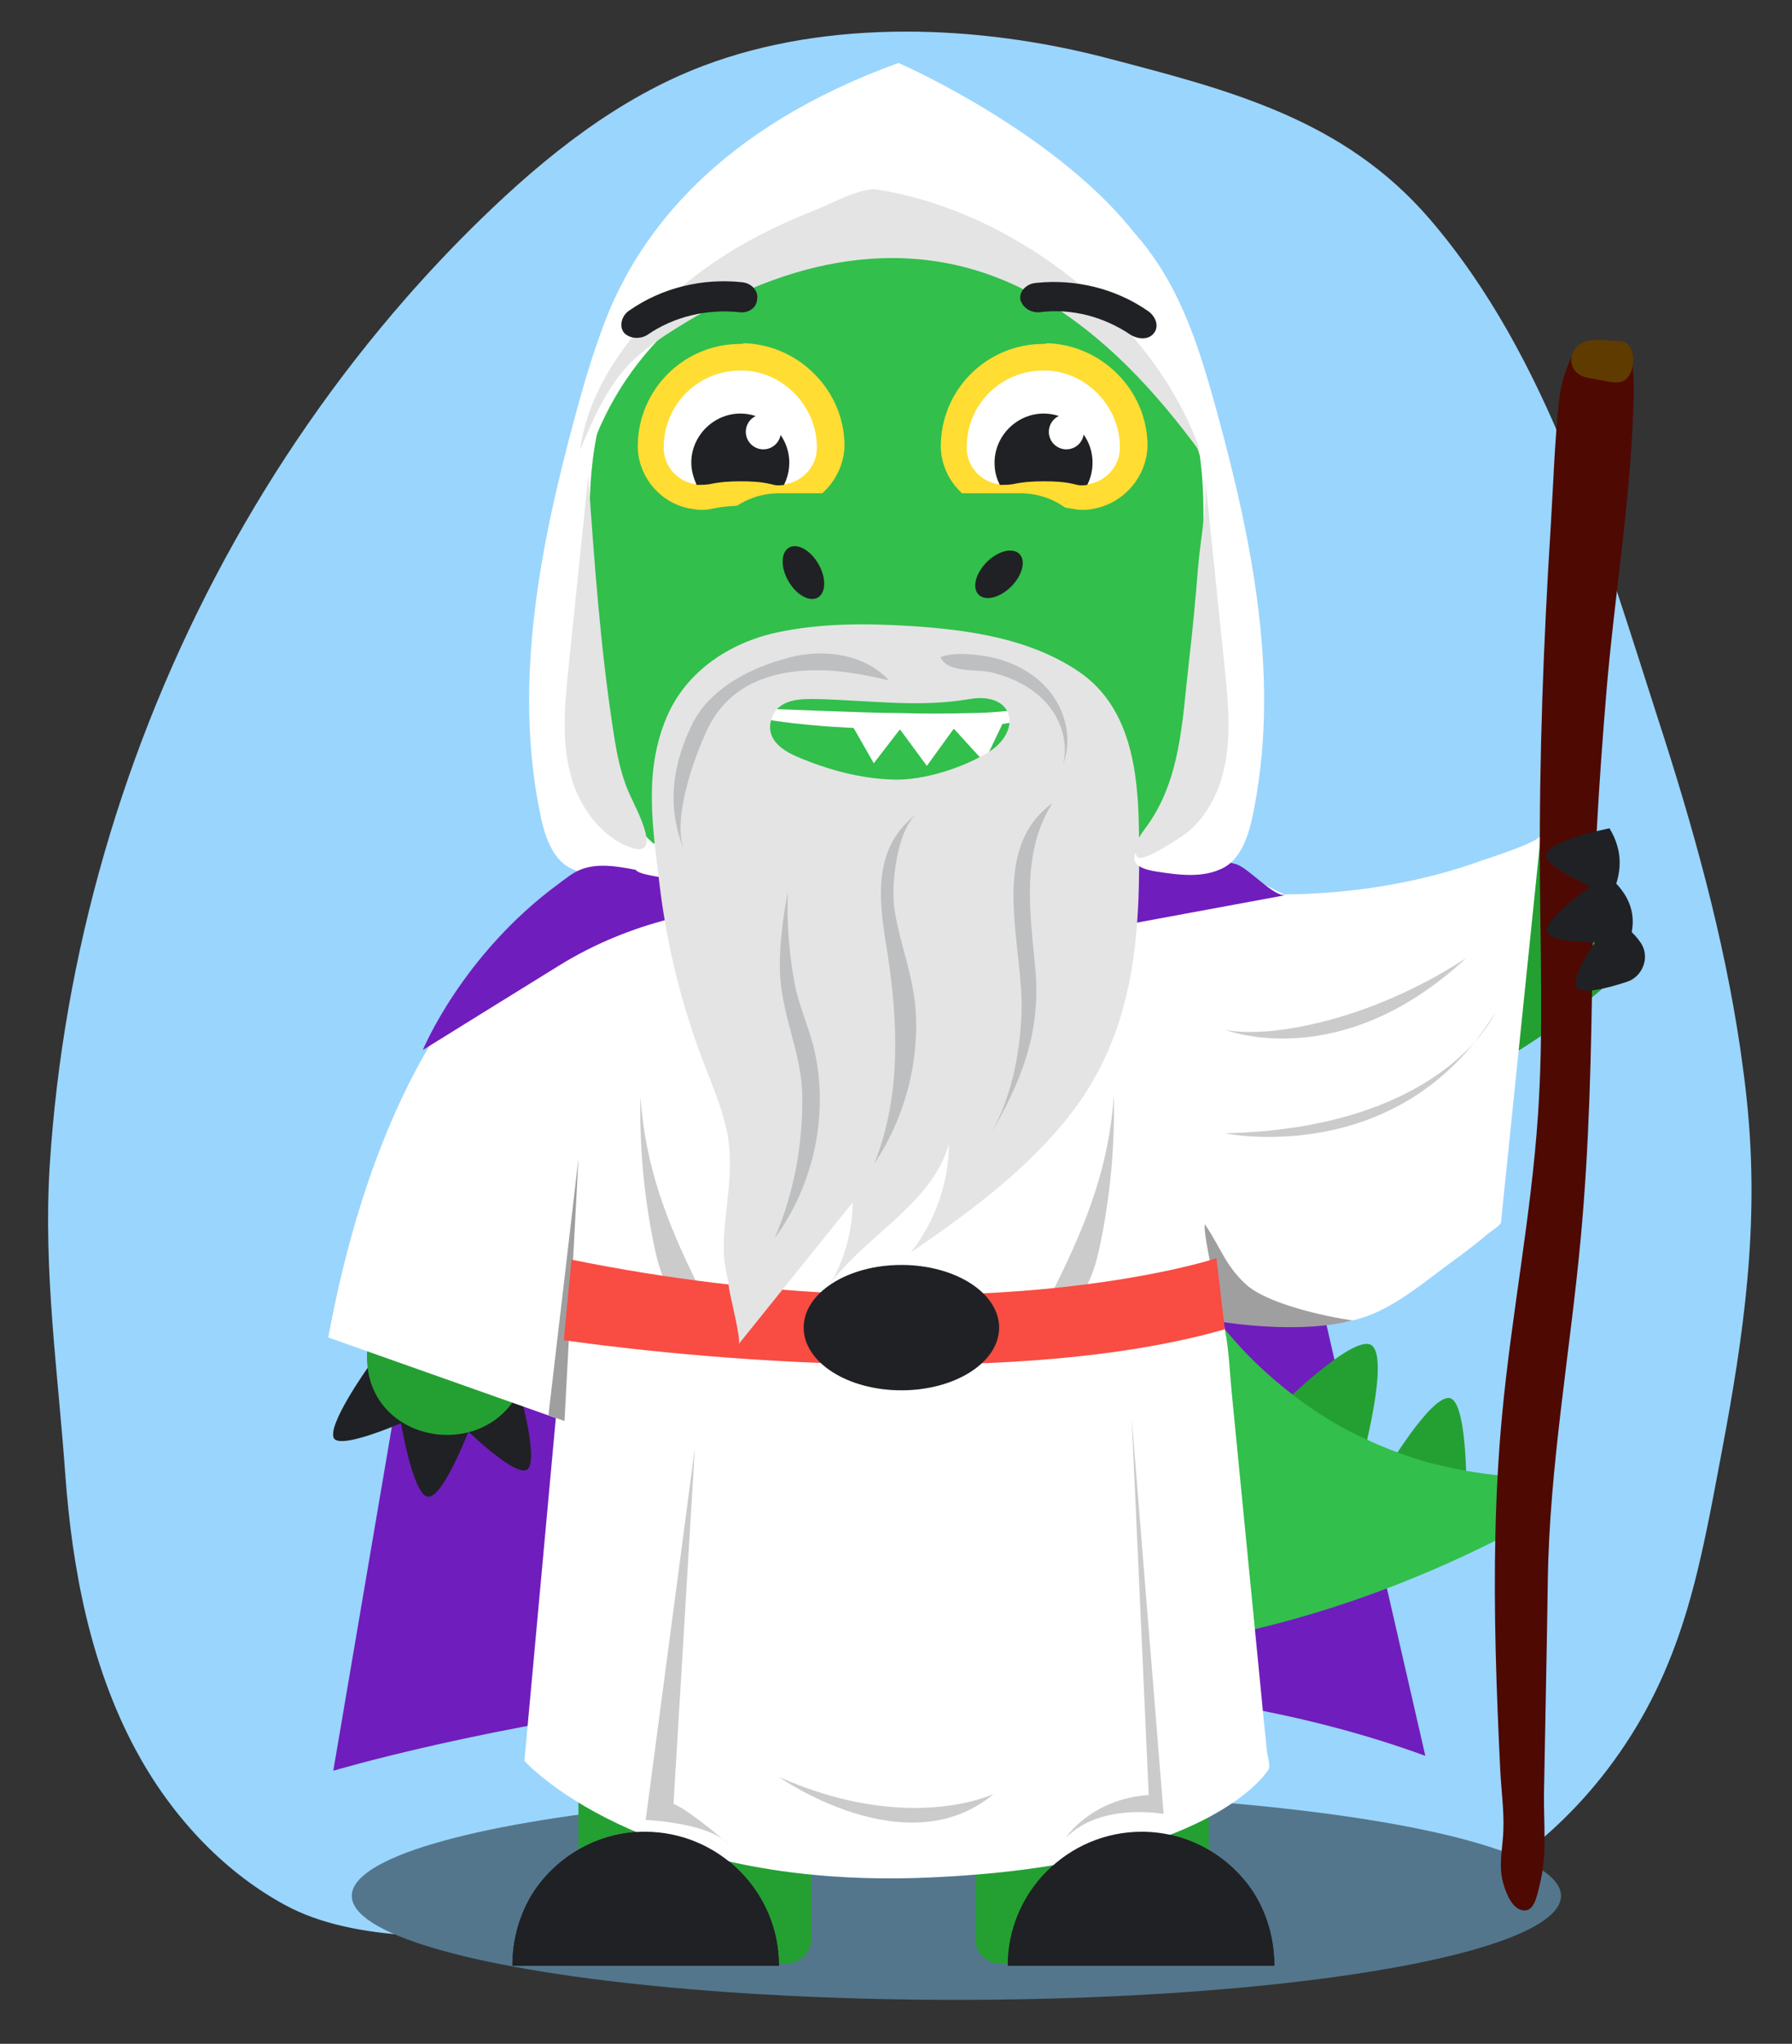 <?xml version="1.0" encoding="UTF-8"?>
<!-- Generator: Adobe Illustrator 25.4.1, SVG Export Plug-In . SVG Version: 6.00 Build 0)  -->
<svg xmlns="http://www.w3.org/2000/svg" xmlns:xlink="http://www.w3.org/1999/xlink" version="1.1" id="Layer_1" x="0px" y="0px" viewBox="0 0 746.3 851" style="enable-background:new 0 0 746.3 851;" xml:space="preserve">
<rect x="0" y="0" width="746.3" height="851" fill="#333333" stroke="none"/>
<style type="text/css">
	.st0{fill:#9AD5FD;}
	.st1{fill:#701DBD;}
	.st2{fill:#53768C;}
	.st3{fill:#202124;}
	.st4{fill:#24A032;}
	.st5{fill:#32BF4C;}
	.st6{fill:#FFDD33;}
	.st7{fill:#FFFFFF;}
	.st8{fill:#9F9F9F;}
	.st9{fill:#CBCBCB;}
	.st10{fill:#F94C43;}
	.st11{fill:#4E0903;}
	.st12{fill:#603B00;}
	.st13{fill:#E4E4E4;}
	.st14{fill:#BEBFC0;}
</style>
<path class="st0" d="M724.8,436.9c1,7.1,2,14.3,2.7,21.4c5.4,51.3-1.2,97.4-10.7,147.5c-8.5,44.9-15.1,84.9-42.3,124  c-19.8,28.6-47.8,52.2-80.2,65c-34.4,13.6-70.6,8.7-106.8,10.3c-50.6,2.3-101.4,0.7-152.1,0.7c-37.2,0-74.4,0.9-111.6,0.7  c-33.2-0.2-75.7,2.8-105.3-13.4c-26.6-14.5-47.9-38.2-62.1-64.7c-18.7-34.9-26.3-74.8-29.2-114.3c-3.1-43.3-9.2-84.7-6.5-128.7  c2.8-44.1,10.5-87.8,22.8-130.3c24.5-84.8,67.4-164.5,125.6-231c9.9-11.3,20.2-22.2,31-32.7c27.1-26.4,57.4-50.6,92.8-64  C345.2,7.6,408,10.3,461.1,24.2c50.8,13.3,98.5,25.3,134.4,67.1c49.5,57.6,71.8,136.1,94.8,207.4C705,343.9,717.9,389.9,724.8,436.9  z"></path>
<path class="st1" d="M176.2,517.7l-37.4,219.6c0,0,259.9-77.5,454.8-6.2l-77.7-338.7L176.2,517.7z"></path>
<ellipse class="st2" cx="398.3" cy="789.4" rx="251.8" ry="43.3"></ellipse>
<g id="hand_back_7_">
	<path class="st3" d="M192.3,593.4l24.1-14c0,0,8.3,29.5,3,32.6C213.8,614.9,192.3,593.4,192.3,593.4z"></path>
	<path class="st3" d="M166.6,590.3l29.6,3c0,0-11.5,30.7-18,29.9C171.8,622.6,166.6,590.3,166.6,590.3z"></path>
	<path class="st3" d="M153.3,569.3l17.6,21.6c0,0-27.7,12.6-31.7,8.2C135.6,594.1,153.3,569.3,153.3,569.3z"></path>
	<path class="st4" d="M311.3,398.6c-0.2-0.3-0.3-0.6-0.5-0.9c-15.4-29.1-54.3-35.1-77.7-11.7c-48.2,48-76.4,110.9-80.2,176.4   c-2.5,40.8,56.1,48.8,66.2,9.1c12.1-46.9,40.2-84.9,76.1-109.9C315.9,447.1,322.8,420.3,311.3,398.6z"></path>
</g>
<g id="tail_1_">
	<g id="horns_1_">
		<path class="st4" d="M610.7,623.5l-34.3-9.8c0,0,19.8-33.7,27.6-31.5C611.4,584.5,610.7,623.5,610.7,623.5z"></path>
	</g>
	<g id="horns_2_">
		<path class="st4" d="M567,609l-36.3-21.1c0,0,32.3-32.4,40.3-27.9C579.1,564.8,567,609,567,609z"></path>
	</g>
	<path class="st5" d="M632.3,636.6c-47.4,25-92.3,39.4-133.1,46.6h-0.3c-2.5,0.3-5.4,1.1-8,1.4c-12.3,1.7-61.1,12.3-72.8,13.1   c0,0,55-242.1,55.3-237.4c2.2,33.7,14.8,64.7,34.3,90.1c9,11.7,19.8,22.1,31.8,31.2c5.8,4.4,12.3,8.7,18.7,12.3   c11.2,6.1,23.2,11.2,35.8,14.8c10.6,2.8,21.7,5,32.9,5.8h0.3C639.6,614.9,642.9,630.8,632.3,636.6z"></path>
</g>
<g id="leg_front_1_">
	<path class="st4" d="M417.2,817.7h86.2V622.4c0-26.8-21.7-48.5-48.5-48.5l0,0c-26.8,0-48.5,21.7-48.5,48.5v184.1   C405.5,812.7,410.6,817.7,417.2,817.7z"></path>
	<path class="st3" d="M522.1,788.1c-9.8-15.1-27.1-25.4-46.6-25.4c-30.7,0-55.8,25-55.8,55.8h111   C530.7,806.9,527.4,796.5,522.1,788.1z"></path>
</g>
<g id="leg_back_1_">
	<path class="st4" d="M327.1,817.7h-86.2V622.4c0-26.8,21.7-48.5,48.5-48.5l0,0c26.8,0,48.5,21.7,48.5,48.5v184.1   C338.3,812.7,333.2,817.7,327.1,817.7z"></path>
	<path class="st3" d="M222,788.1c9.8-15.1,27.1-25.4,46.6-25.4c30.7,0,55.8,25,55.8,55.8h-111C213.4,806.9,216.7,796.5,222,788.1z"></path>
</g>
<g id="hand_front_1_">
	<path class="st4" d="M440.8,413.6c-0.2,0.3-0.2,0.6-0.3,1.1c-9.8,31.5,13.2,63.3,46.3,63.3c68,0.5,132.6-23.9,181.6-67.3   c12.9-11.3,10.4-23.8,4.9-35.8c-7.7-16.5-21.3-31.5-41.7-19.4c-41.7,24.4-91.8,33.1-134.8,25.2C471.8,376.1,448,389.9,440.8,413.6z   "></path>
</g>
<path id="body_1_" class="st5" d="M418.9,696.6c-1.7,0.8-3.6,1.1-5.4,1.7c-13.1,3.9-27.1,6.1-41.6,6.1c-14.2,0-27.9-2.2-40.5-5.8  c-2.2-0.8-4.4-1.4-6.9-2.2c-51.3-18.1-86.8-56.9-86.5-109.6c0-1.1,0-2.2,0-3.3l14.2-213.9c1.1-15.9,0.8-32.6-1.1-48.8l-9.5-86.8  c-1.1-8.3-1.4-17-0.3-25.4c5.2-39.4,26-72.6,62.1-91.2c17.3-8.9,36.5-13.9,55.9-15c21.2-1.2,38.8,4.4,59,9.2  c22.5,5.4,40.8,12.7,56.8,30.7c16.3,18.3,26,42,28.2,66.3c0.8,8.3,0.3,17-0.3,25.4l-9.5,86.5c-1.7,16.2-2.2,32.9-1.1,48.8  l14.2,213.9C507.6,638,471.7,678.5,418.9,696.6z"></path>
<path id="belly_1_" class="st6" d="M432.6,686.8c-11.7,8.7-25.4,14.2-39.8,16.2c-6.9,1.1-13.7,1.4-20.6,1.4c-3.6,0-6.9,0-10.6-0.3  c-22.1-1.7-43.8-10.6-59.4-26.5c-14.8-15.1-23.2-34.8-21.7-58.3l17.3-339h153.1l17,334.4C469.6,644.8,455.8,669.5,432.6,686.8z"></path>
<g id="eye_back_1_">
	<g>
		<path class="st7" d="M324.3,207.6c-1.2,0-2.9,0-4.4-0.3c-3.9-1-7.7-1.2-11.5-1.2c-3.9,0-7.9,0.3-11.5,1.2    c-1.2,0.3-2.9,0.3-4.4,0.3c-1,0-1.9,0-2.9-0.3c-10.3-1.2-18.2-10.3-18.4-20.7v-0.7c0-20.7,16.9-37.4,37.4-37.4h1    c20.1,0.7,36.4,17.2,36.4,37.4v0.3c-0.3,10.6-7.9,19.5-18.4,20.7C326.2,207.3,325.3,207.6,324.3,207.6z"></path>
		<g>
			<path class="st6" d="M308.3,154.3c0.3,0,0.7,0,1,0c16.9,0.3,30.9,15,30.9,31.9v0.3c0,7.9-6.3,14.3-13.7,15.2c-0.7,0-1.5,0-2.2,0     c-1,0-2.2,0-3.2-0.3c-4.1-1-8.4-1.2-12.8-1.2c-4.4,0-8.6,0.3-12.8,1.2c-1,0.3-2.2,0.3-3.2,0.3c-0.7,0-1.5,0-2.2,0     c-7.7-1-13.7-7.3-13.7-15.2v-0.3C276.5,168.3,290.8,154.3,308.3,154.3 M308.3,143.2V154V143.2L308.3,143.2     c-23.6,0-42.7,19.1-42.7,42.7v0.3l0,0l0,0c0.3,13,10.3,24.3,23.4,25.8c1.2,0.3,2.5,0.3,3.4,0.3c1.9,0,3.4-0.3,5.4-0.7     c3.4-0.7,7.1-1,10.6-1c3.5,0,7.1,0.3,10.6,1c1.9,0.3,3.4,0.7,5.4,0.7c1.2,0,2.5,0,3.9-0.3c13-1.9,22.9-13,23.4-26.1l0,0l0,0v-0.3     c0-22.9-18.9-42-41.8-42.7C309.3,143.2,308.8,143.2,308.3,143.2L308.3,143.2z"></path>
		</g>
	</g>
	<path class="st3" d="M328.7,192.6c0,3.2-0.7,6.3-2.2,9.3c-1.9,0.3-3.4,0.3-5.4-0.3c-4.1-1-8.4-1.2-12.8-1.2   c-4.4,0-8.6,0.3-12.8,1.2c-1.9,0.3-3.4,0.3-5.4,0.3c-1.2-2.9-2.2-5.7-2.2-9.3c0-11.1,9.3-20.4,20.4-20.4   C319.5,172.2,328.7,181.5,328.7,192.6z"></path>
	<circle class="st7" cx="317.9" cy="179.8" r="7.3"></circle>
</g>
<g id="eye_front_1_">
	<g>
		<path class="st7" d="M450.5,207.6c-1.5,0-2.9,0-4.4-0.3c-3.9-1-7.7-1.2-11.5-1.2s-7.9,0.3-11.5,1.2c-1.5,0.3-2.9,0.3-4.4,0.3    c-1,0-1.9,0-2.9-0.3c-10.3-1.2-18.2-10.3-18.4-20.7v-0.7c0-20.7,16.5-37.4,37.4-37.4h1c20.1,0.7,36.4,17.2,36.4,37.4v0.3    c-0.3,10.6-7.9,19.5-18.4,20.7C452.7,207.3,451.3,207.6,450.5,207.6z"></path>
		<g>
			<path class="st6" d="M434.5,154.3c0.3,0,0.7,0,1,0c16.9,0.3,30.9,15,30.9,31.9v0.3c0,7.9-6.3,14.3-13.7,15.2c-0.7,0-1.5,0-2.2,0     c-1,0-2.2,0-3.2-0.3c-4.1-1-8.4-1.2-12.8-1.2c-4.4,0-8.6,0.3-12.8,1.2c-1,0.3-2.2,0.3-3.2,0.3c-0.7,0-1.5,0-2.2,0     c-7.7-1-13.7-7.3-13.7-15.2v-0.3C402.6,168.3,416.9,154.3,434.5,154.3 M434.5,143.2V154V143.2L434.5,143.2     c-23.6,0-42.7,19.1-42.7,42.7v0.3l0,0l0,0c0.3,13,10.3,24.3,23.4,25.8c1.2,0.3,2.5,0.3,3.4,0.3c1.9,0,3.4-0.3,5.4-0.7     c3.4-0.7,7.1-1,10.6-1c3.4,0,7.1,0.3,10.6,1c1.9,0.3,3.4,0.7,5.4,0.7c1.2,0,2.5,0,3.9-0.3c13-1.9,22.9-13,23.4-26.1l0,0l0,0v-0.3     c0-22.9-18.9-42-41.8-42.7C435.5,143.2,435,143.2,434.5,143.2L434.5,143.2z"></path>
		</g>
	</g>
	<path class="st3" d="M455,192.6c0,3.2-0.7,6.3-2.2,9.3c-1.9,0.3-3.4,0.3-5.4-0.3c-4.1-1-8.4-1.2-12.8-1.2c-4.4,0-8.6,0.3-12.8,1.2   c-1.9,0.3-3.4,0.3-5.4,0.3c-1.5-2.9-2.2-5.7-2.2-9.3c0-11.1,9.3-20.4,20.4-20.4C445.9,172.2,455,181.5,455,192.6z"></path>
	<circle class="st7" cx="444.1" cy="179.8" r="7.3"></circle>
</g>
<ellipse id="jaw_1_" class="st5" cx="374.8" cy="278.3" rx="76.4" ry="63.6"></ellipse>
<path id="nose_4_" class="st5" d="M425,297.8c-31.2,3.3-64.7,1.7-100.6,0c-17.8,0-32.1-14.5-32.1-32.1v-28.2  c0-17.8,14.5-32.1,32.1-32.1H425c17.8,0,32.1,14.5,32.1,32.1v28.2C457.3,283.3,442.8,297.8,425,297.8z"></path>
<g id="nostries_1_">
	<ellipse transform="matrix(0.866 -0.5 0.5 0.866 -74.367 199.256)" class="st3" cx="334.6" cy="238.4" rx="7.2" ry="12"></ellipse>
	
		<ellipse transform="matrix(0.707 -0.707 0.707 0.707 -47.18 364.265)" class="st3" cx="416.1" cy="239.1" rx="12" ry="7.2"></ellipse>
</g>
<g id="teeth_4_">
	<polygon class="st7" points="372.9,301.1 399.1,300.8 386,318.9  "></polygon>
	<polygon class="st7" points="353.1,298.9 377,300.8 363.9,317.8  "></polygon>
	<polygon class="st7" points="395.4,301.4 419.2,297.8 409.9,317.3  "></polygon>
</g>
<path id="mouth_5_" class="st7" d="M316.2,295l29.3,1.1c9.8,0.3,19.5,0.8,29.3,0.8c9.8,0.3,19.5,0.3,29.3,0c4.7,0,9.8-0.3,14.5-0.8  c2.5,0,4.7-0.3,7.2-0.3c2.5-0.3,4.7-0.3,7.2-0.8l0,0c1.1,0,1.7,0.8,1.7,1.7c0,0.8-0.3,1.7-1.4,1.7c-9.8,2.5-19.5,3.6-29.3,4.7  c-9.8,0.8-19.8,0.8-29.6,0.8c-9.8-0.3-19.5-0.8-29.6-1.4c-9.8-0.8-19.5-1.7-29.3-3.6c-1.1,0-1.7-1.1-1.4-2.2  C314.3,295.8,315.1,295,316.2,295z"></path>
<path class="st7" d="M251.9,367.6c0,0,53.1,21.5,113.1,27.2c60,5.8,127.4-25.3,127.4-25.3c0.2,2.5,0.5,5,0.7,7.5  c1.9,19.4,3.8,38.8,5.7,58.2c1.4,14.6,2.9,29.2,4.3,43.8c1.5,15.2,2.8,29.8-1.6,44.8c-0.3,1.1-0.7,2.2-0.6,3.3  c0.1,0.9,0.4,1.8,0.7,2.6c3,7.9,6.9,15.5,8.5,23.8c1.7,8.4,2,17.2,2.8,25.7c1.7,17.7,3.5,35.4,5.2,53.1c2.4,24.8,4.9,49.6,7.3,74.5  c0.7,7.3,1.4,14.7,2.2,22c0.1,1.5,1.5,6.4,0.8,7.8c0,0-22.7,40.3-142.5,45.2s-167.5-48.6-167.5-48.6L251.9,367.6"></path>
<path class="st7" d="M251.9,367.6c0,0-83.9,20.4-115.2,189.3l100,35.4L251.9,367.6z"></path>
<path class="st7" d="M493,371.1c6.2-1.7,13.9,0.2,19.8,0.7c9.4,0.7,18.9,0.8,28.3,0.5c26-0.8,52.1-5.3,76.6-14.2  c3.1-1.1,23.7-7.5,24-10.5L625.1,509c-0.1,1.2-4.5,3.9-5.3,4.6c-4.7,4-9.6,7.8-14.6,11.4c-14.2,10.3-28.7,23.5-46.2,25.5  c-26.6,3-58.9,5.9-72.5-23c-3.4-7.3-5-15.3-6.1-23.3c-2.1-15.1-2.7-30.3-3.4-45.5c-0.6-14.9-1.3-29.8-0.4-44.6  c0.6-10.6,2-21.2,5.7-31.1c1.3-3.3,2.8-6.6,5.5-9C489.3,372.5,491,371.6,493,371.1z"></path>
<path class="st7" d="M251.9,367.6c0,0-18.7,18.4,56.8,23.4c11,0.7,154.5,1.4,154.5,1.4l29.2-23.1v-18.1H252.9L251.9,367.6z"></path>
<path class="st7" d="M213.4,388.7l39.5-37.5c0,0,61.8,80.8,120,100.4l1.9,40.9C374.8,492.5,243.9,501.9,213.4,388.7z"></path>
<path class="st7" d="M535.5,372.8l-43.1-21.6c0,0-58.3,80.8-116.5,100.4l-1.9,40.9C374.1,492.5,505,485.9,535.5,372.8z"></path>
<path class="st3" d="M222,788.1c9.8-15.1,27.1-25.4,46.6-25.4c30.7,0,55.8,25,55.8,55.8h-111C213.4,806.9,216.7,796.5,222,788.1z"></path>
<path class="st3" d="M522.1,788.1c-9.8-15.1-27.1-25.4-46.6-25.4c-30.7,0-55.8,25-55.8,55.8h111  C530.7,806.9,527.4,796.5,522.1,788.1z"></path>
<polygon class="st8" points="235.1,591.7 240.9,482.5 228.4,589.3 "></polygon>
<path class="st8" d="M509.6,550.5c0,0-9.1-37.4-7.8-40.7c6.7,9.8,8.4,17,17.1,25c8.7,8,32.6,13.3,44.3,15  C540.9,555.7,509.6,550.5,509.6,550.5z"></path>
<path class="st9" d="M510.1,471.9c0,0,72.6,15,112.5-50.1C622.6,421.8,601.6,469.7,510.1,471.9z"></path>
<polygon class="st8" points="266.3,366.9 440.8,370.8 275.5,377.3 "></polygon>
<polygon class="st8" points="371.1,412.5 319.5,390.9 464,385.5 "></polygon>
<path class="st7" d="M225.2,340c-11.8-55.6-0.1-113.6,14.5-167.4c5.3-19.4,11-39,21-56.5c10-17.5,24.6-33,43.3-40.5  c-3.9,5.9-7.8,11-10.9,17.3c-0.6,1.1,1.6,2.5,1,1.4c-20.4,21.3-35,47.8-43,76.1c-8.1,28.7-5.4,54.1-3.7,83.1  c1.3,23.1,3.6,48.2,9.6,70.5c1.7,6.4,3.7,12.9,7.4,18.5c6.7,10.3,18.2,16.4,29.2,22c-17.8-9-39.2,5.8-56.4-3.2  C230.8,357.9,227.2,349.8,225.2,340z"></path>
<path class="st9" d="M266.7,456.7c-0.4,20.3,1.4,40.6,5.4,60.4c1.8,9.2,5.2,23.2,14.5,27.9c11.7,5.9,7.7-2.5,4-10  C277.8,509.1,268.8,486,266.7,456.7z"></path>
<path class="st9" d="M463.9,456.2c0.4,20.3-1.4,40.6-5.4,60.4c-1.8,9.2-5.2,23.2-14.5,27.9c-11.7,5.9-7.7-2.5-4-10  C452.8,508.6,461.8,485.5,463.9,456.2z"></path>
<g>
	<path class="st10" d="M238,524.5l-3.2,33.5c0,0,169.1,25.8,275.3-4.5l-3.5-29.6C506.7,523.9,403.7,558,238,524.5z"></path>
</g>
<path class="st11" d="M641.3,363c0.2,33.8,1.5,67.6-0.8,101.4c-2.8,41.7-11,82.8-14.9,124.4c-3.1,32.8-3.5,65.8-2.7,98.8  c0.4,16.5,1.1,33,1.9,49.5c0.4,8.2,1.6,16.6,1.3,24.8c-0.2,6.9-1.9,13.5-0.5,20.5c0.8,3.8,3.4,11.5,7.7,12.8c5.7,1.8,6.7-5.7,8-10.7  c3-11.9,1.6-25.2,1.7-37.3c0.5-29.7,1.2-59.4,1.6-89.1c0.7-47.8,9.3-94.9,13.7-142.4c3.6-38.6,4.4-77.4,4.9-116.1  c0.4-37.2,2.7-74.2,5.8-111.4c3.1-37.6,9.4-75.6,11-113c0.4-9.3,0.8-18.6-0.7-27.8c-0.3-1.6-0.7-3.4-2-4.4c-1.1-0.8-2.6-0.9-4.1-0.9  c-10-0.2-15.1-2.5-19.1,7.3c-2.5,6-4.1,10.8-4.8,17.3c-1.9,17.5-2.4,35.2-3.5,52.8C642.8,267.2,641,315.1,641.3,363z"></path>
<path class="st12" d="M671,159.1c1.5,0.2,2.9,0.2,4.3-0.2c5.5-1.6,6.5-12.7,2.1-16c-1.1-0.8-2.6-0.9-4.1-0.9  c-5.2-0.1-12.5-1.9-16.6,2.4c-3.9,4-2.8,10.3,2.5,12.3c2.1,0.8,4.4,1,6.5,1.4C667.5,158.4,669.3,158.9,671,159.1z"></path>
<ellipse class="st3" cx="375.4" cy="552.8" rx="40.7" ry="26.1"></ellipse>
<path class="st1" d="M377.1,372.8c-6.7-2-109.2-4.3-112.3-10.6c-7.7-1.5-16-3-23.3,0c-3.3,1.4-6.1,3.8-9,5.9  c-40.2,29.6-56.4,69.1-56.4,69.1s43-26.7,56.8-35.2C293.5,364.5,360.6,380.4,377.1,372.8z"></path>
<path class="st1" d="M367.6,406.8c-0.7-3.3,1.1-6.6,2.9-9.5c7-11.4,14.4-23.2,25.8-30.4c19.2-12.2,43.9-7.9,66.6-6.4  c15.6,1.1,37.8-4.8,51.8-0.7c5.3,1.5,15.8,13.9,20.8,12.9c-3.1,0.6-169.3,31.3-169.3,31.3s124.3-38.3,144.2-44.4"></path>
<path class="st13" d="M474.3,344.5c-0.4-23.9-3.7-50.2-24.8-64.7c-20.4-13.9-45.7-17.5-69.7-19.1c-18.9-1.2-38-1.3-56.5,2.7  c-19.5,4.3-37.5,16.1-45.6,35.1c-9.7,22.7-5.9,45.7-3.1,69.2c3,25.5,9.2,50.7,18.4,74.7c3.5,9.2,7.5,18.4,9.6,28  c3.8,17.4-1.3,33-1.2,50.2c0,5.4,1.6,10.9,2.3,16.3c0.4,2.9,5.1,21.3,3.9,22.8c15.8-19.7,31.6-39.3,47.5-59  c-0.1,11.6-3.2,23.1-8.9,33.2c15.5-20.2,42-33,49-57.5c-0.1,16.2-5.8,32.3-15.9,45.1c22.8-15.6,45.3-32.1,63-53.2  C473,431.9,475.1,390.1,474.3,344.5z M372,324.6c-13.8-0.4-27.3-4.1-40-9.5c-6.8-2.9-13.5-7.8-10.6-16.1c2.8-8,11.9-8.1,19.4-7.9  c21,0.5,42.1,3.6,62.8,0c19-3.3,22.3,13.4,7.9,22.2C400.7,319.8,384.7,325,372,324.6z"></path>
<path class="st14" d="M315.6,278.2c-11.2,4.8-21.6,12.2-26.9,22.5c-8.7,17.2-11.2,35-3.8,53.3c-5.1-12.7,4.1-38.4,9.5-49.9  c7.2-15.4,20.5-22.8,37.4-24.6c12.9-1.4,25.8,0.8,38.4,3.8c-10-10.9-26.8-13.3-41.2-9.6C324.6,274.9,320,276.3,315.6,278.2z"></path>
<path class="st7" d="M242.5,199.3c0,0-17.9-118.9,131.7-173.1c0,0,84.6,36.9,110.4,89.9c7.6,15.6,13.9,32.2,16.8,49.4  c0,10,0.8,18.6-0.4,28.8c-3-12.8-8.4-19.7-17.3-28.8c-7.5-7.7-13.5-17-21.4-24.6c-16.5-15.7-36.5-27.9-58.3-34.3  C333.3,85.6,260,128.4,242.5,199.3z"></path>
<path class="st13" d="M241.6,187.4c3.4-25.8,20.6-48.8,39.9-65.9c10.5-9.3,22.3-17,34.7-23.5c7.5-3.9,15.3-7.4,23.2-10.5  c6.2-2.4,19.3-9.6,25.8-8.6c57.4,9,116.1,54.5,135,109.8c-18.6-25.4-40.3-49.2-67.6-64.8C383.9,96,331.7,106.4,286,134  c-8.7,5.3-17.5,10.8-24.5,18.2C252.3,162.1,246.8,174.9,241.6,187.4z"></path>
<path class="st13" d="M238.2,324.6c-4.6-15.1-3-31.3-1.4-46.9c2.7-26.5,5.5-53.1,8.2-79.6c2.5,35.7,5,71.4,10.5,106.8  c1.3,8.5,2.9,17,6.3,24.9c3.2,7.3,16.1,30.3-1.8,22C249.3,346.8,241.6,335.7,238.2,324.6z"></path>
<path class="st7" d="M509.6,361.3c-8.6,4.5-18.8,3-28,1.6c-18.5-2.9-4.3-12.5,0.8-20.4c3.7-5.6,5.7-12.1,7.4-18.5  c6-22.3,8.3-47.4,9.6-70.5c1.6-28.9,4.4-54.3-3.7-83.1c-8-28.3-22.7-54.8-43-76.1c-0.6,1.1,1.5-0.3,1-1.4c-3.1-6.3-7-11.4-10.9-17.3  c18.7,7.4,33.3,23,43.3,40.5s15.7,37.1,21,56.5c14.7,53.9,26.3,111.8,14.5,167.4C519.6,349.8,516,357.9,509.6,361.3z"></path>
<path class="st13" d="M508.6,324.6c4.6-15.1,3-31.3,1.4-46.9c-2.7-26.5-5.5-53.1-8.2-79.6c1.2,11.8-1.8,25.7-2.8,37.6  c-1.1,13.8-2.4,27.5-4,41.2c-2.7,23.5-3.3,48.6-18.2,68.2c-2.6,3.5-5.7,8.2-3.1,11.7c2,2.7,18.8-8.6,20.8-10.2  C501.3,341,506,332.9,508.6,324.6z"></path>
<path class="st14" d="M328,424.5c2.6,10.1,5.8,20,6.1,31.1c0.4,20.5-3.4,41.1-11.5,60c15.9-21.6,22.3-50,17-76.3  c-2-10.2-6.7-19.5-8.7-29.9c-2.3-12.6-3.3-25.4-2.8-38.2c-2.1,11.7-3.8,23.6-3.2,35.5C325.4,413,326.6,418.8,328,424.5z"></path>
<path class="st14" d="M381.3,420.2c-1.1-14.5-6.7-27.7-8.8-41.6c-1.5-9.6,0.9-33.4,9.6-39.9c-18.8,13.9-16.2,35.4-12.9,55.7  c4.9,30.1,6.3,61.8-5.1,90.1C376.7,465.8,382.9,442.7,381.3,420.2z"></path>
<path class="st14" d="M425.4,422.5c-0.8,17.6-4.4,35.4-13.4,50.6c13.1-22,21.6-43.1,19.2-69.3c-2.1-23.2-6.2-48.5,7.1-69.4  C411,354.2,426.7,394.7,425.4,422.5z"></path>
<path class="st14" d="M409.7,273.1c10.6,1.6,20.9,6.6,27.6,15s9.3,20.2,5.4,30.2c2.4-9.1-0.9-19.1-7.3-26  c-5.9-6.4-14-10.2-22.3-12.3c-6.1-1.5-18.6,0.4-21.4-6.4C397,271.6,404.1,272.3,409.7,273.1z"></path>
<path class="st9" d="M510.1,428.7c0,0,47.9,19.3,100.6-29.9c0,0-23.7,16.6-54.9,25.3C524.6,432.9,510.1,428.7,510.1,428.7z"></path>
<path class="st9" d="M289.4,602.8l-20.5,155c0,0,26,1,34.5,10c0,0-16.3-14.1-22.9-16.7L289.4,602.8z"></path>
<path class="st9" d="M471.3,590.3l13.3,165c0,0-26.2-5-40.8,10c0,0,10.4-16.2,34.6-17.9L471.3,590.3z"></path>
<path class="st9" d="M324.4,739.9c0,0,53.1,37.5,89.4,7.1C413.8,746.9,378.8,764,324.4,739.9z"></path>
<g>
	<path class="st3" d="M671.4,382.9c4.7,2,8.8,5,12,9.8c3.8,5.8,0.8,13.9-5.8,16.1c-8.3,2.7-18.7,5.4-20.8,2.4   C652.6,406,671.4,382.9,671.4,382.9z"></path>
	<path class="st3" d="M669.2,364.3c10.2,8.3,12.8,17.5,9.3,27.7c0,0-32,2.4-34.2-4.1C642.6,381.9,669.2,364.3,669.2,364.3z"></path>
	<path class="st3" d="M670.3,344.9c5.8,9.6,5.2,18.7,0.9,27.9c0,0-28-10.7-27.2-16.9C644.8,349.8,670.3,344.9,670.3,344.9z"></path>
</g>
<path id="brow_back_4_" class="st3" d="M307.9,130c-13.4-1.4-27.1,1.7-38.4,9.5c-2.8,1.7-6.9,1.7-9.5-0.8l0,0  c-2.2-2.5-1.4-7.2,2.2-9.5c13.7-9.5,30.4-13.4,46.6-11.7c4.4,0.3,7.2,3.9,6.5,7.2l0,0C315.1,128.3,311.5,130.5,307.9,130z"></path>
<path id="brow_front_4_" class="st3" d="M471,139.5c-11.2-7.6-24.6-11.2-38-9.5c-3.6,0.3-6.9-1.7-8-5l0,0c-0.8-3.3,2.2-6.9,6.5-7.2  c16.2-1.7,32.9,2.2,46.6,11.7c3.6,2.5,4.7,6.9,2.2,9.5l0,0C478.3,141.4,474.3,141.4,471,139.5z"></path>
</svg>
